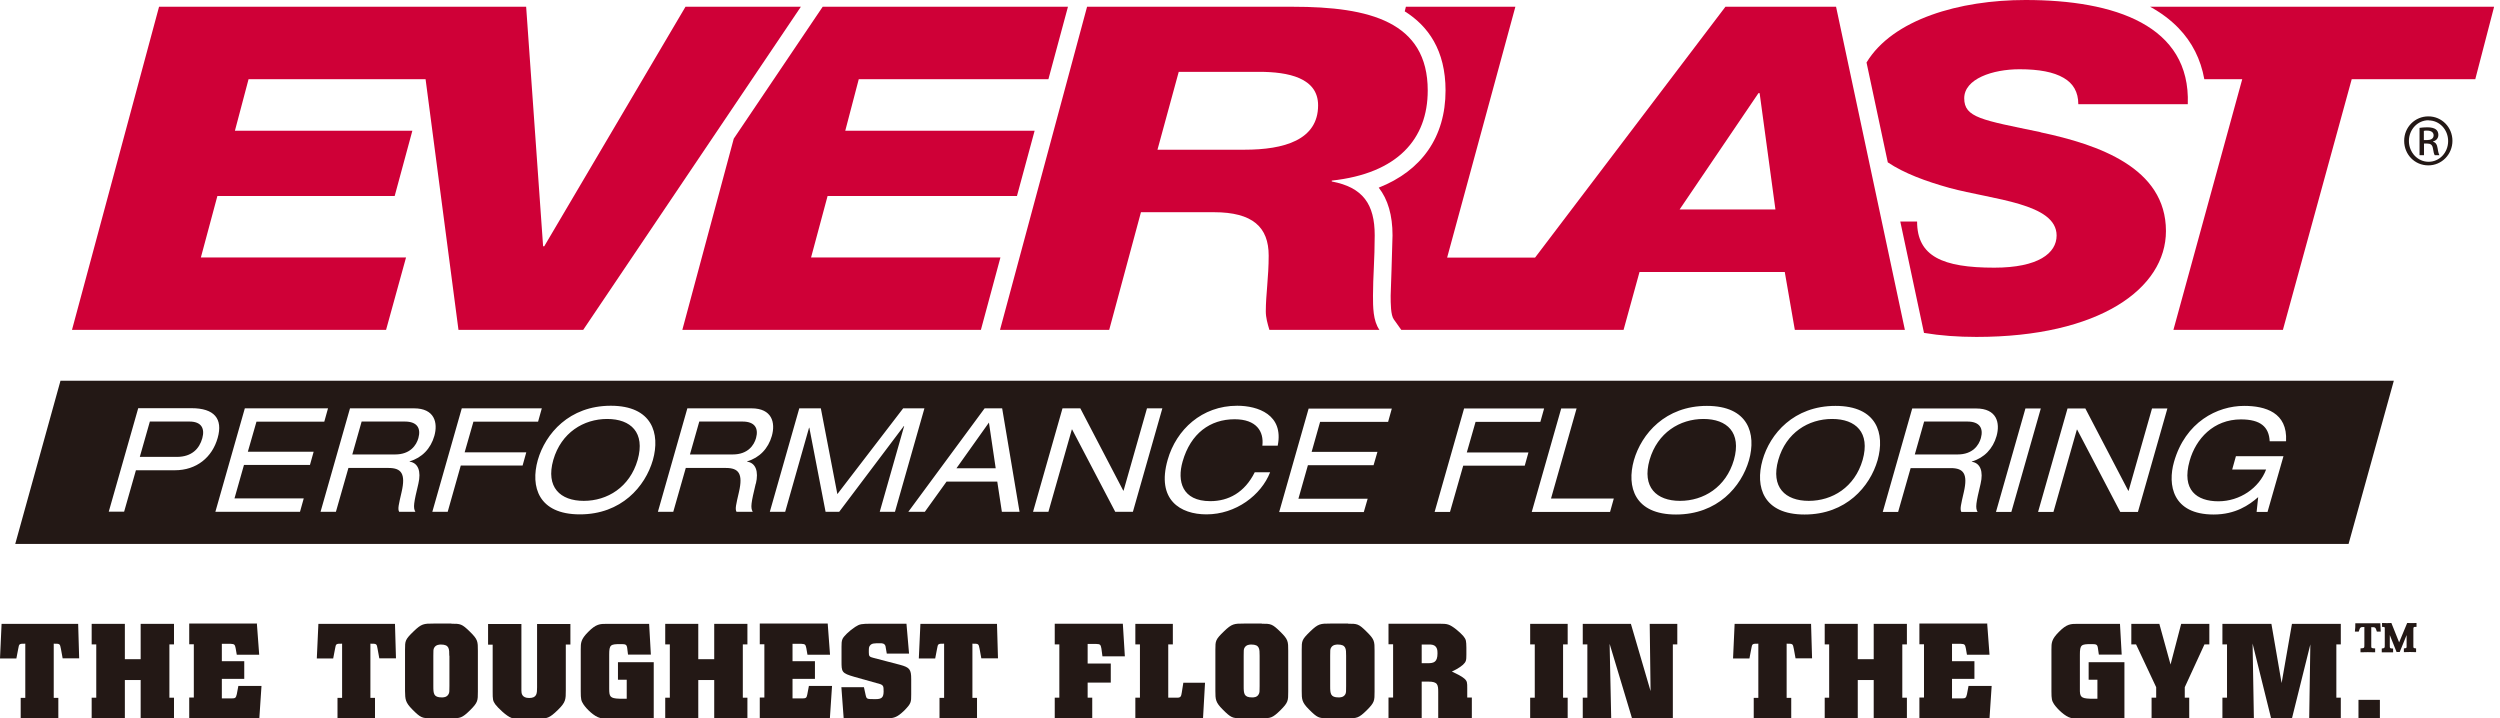 <svg viewBox="0 0 174 50" fill="none" xmlns="http://www.w3.org/2000/svg">
<g clip-path="url(#clip0_510_130)">
<path d="M5.44 43.41L5.51 45.82H4.36L4.24 45.16C4.17 44.8 4.17 44.8 3.74 44.8V48.57H4.06V50H1.44V48.57H1.76V44.8C1.34 44.8 1.33 44.8 1.27 45.15L1.14 45.83H0L0.11 43.42H5.44" fill="#231815"></path>
<path d="M12.11 43.42V44.85H11.79V48.56H12.11V50H9.79V47.33H8.69V50H6.38V48.56H6.7V44.85H6.38V43.42H8.69V45.88H9.79V43.42H12.11Z" fill="#231815"></path>
<path d="M17.88 43.42L18.04 45.57H16.48L16.4 45.11C16.35 44.88 16.33 44.82 16.06 44.81H15.44V46.02H17V47.25H15.44V48.61H16.13C16.39 48.61 16.42 48.56 16.48 48.32L16.59 47.74H18.2L18.05 49.99H13.17V48.55H13.49V44.84H13.17V43.4H17.9" fill="#231815"></path>
<path d="M27.49 43.41L27.56 45.82H26.4L26.28 45.16C26.22 44.8 26.21 44.8 25.78 44.8V48.57H26.1V50H23.49V48.57H23.81V44.8C23.39 44.8 23.38 44.8 23.32 45.15L23.19 45.83H22.05L22.16 43.42H27.49" fill="#231815"></path>
<path d="M31.27 45.64C31.27 45.16 31.27 44.86 30.69 44.86C30.6 44.86 30.33 44.86 30.21 45.1C30.16 45.19 30.16 45.3 30.16 45.64V47.75C30.16 48.28 30.18 48.54 30.75 48.54C30.85 48.54 31.1 48.54 31.22 48.31C31.28 48.21 31.28 48.11 31.28 47.75V45.64H31.27ZM31.41 43.41C32.04 43.41 32.14 43.41 32.71 43.97C33.26 44.51 33.26 44.64 33.26 45.3V48.14C33.26 48.77 33.26 48.89 32.72 49.43C32.15 49.99 32.02 49.99 31.42 49.99H29.91C29.4 49.98 29.28 49.97 28.69 49.37C28.21 48.88 28.2 48.68 28.19 48.09V45.22C28.19 44.6 28.19 44.52 28.79 43.94C29.34 43.41 29.49 43.4 30.18 43.4H31.43" fill="#231815"></path>
<path d="M39.7 43.42V44.86H39.38V48.04C39.38 48.68 39.38 48.87 38.84 49.4C38.22 50.01 38.06 50.01 37.49 50.01H36.18C35.85 50.01 35.73 50 35.61 49.97C35.26 49.86 34.64 49.25 34.47 49.02C34.3 48.77 34.29 48.69 34.29 48.13V44.87H33.97V43.43H36.29V48.07C36.29 48.25 36.32 48.58 36.83 48.58C37.37 48.58 37.38 48.26 37.38 47.84V43.43H39.69" fill="#231815"></path>
<path d="M45.18 43.42L45.3 45.56H43.71L43.65 45.08C43.61 44.84 43.52 44.83 43.19 44.83C42.49 44.83 42.4 44.87 42.4 45.57V47.93C42.4 48.48 42.45 48.61 43.12 48.63H43.62V47.31H43.01V46.09H45.5V50.01H42.38C42.01 50.01 41.9 50.01 41.77 49.97C41.37 49.88 40.82 49.35 40.6 49.01C40.45 48.78 40.42 48.65 40.42 48.12V45.2C40.42 44.74 40.42 44.5 40.94 43.98C41.49 43.42 41.77 43.42 42.22 43.42H45.18Z" fill="#231815"></path>
<path d="M52.02 43.42V44.85H51.7V48.56H52.02V50H49.71V47.33H48.6V50H46.3V48.56H46.62V44.85H46.3V43.42H48.6V45.88H49.71V43.42H52.02Z" fill="#231815"></path>
<path d="M57.61 43.42L57.77 45.57H56.2L56.12 45.11C56.07 44.88 56.05 44.82 55.78 44.81H55.16V46.02H56.72V47.25H55.16V48.61H55.85C56.11 48.61 56.14 48.56 56.19 48.32L56.3 47.74H57.91L57.76 49.99H52.88V48.55H53.2V44.84H52.88V43.4H57.61" fill="#231815"></path>
<path d="M63.09 43.41L63.27 45.49H61.72C61.71 45.44 61.64 44.99 61.63 44.97C61.57 44.77 61.38 44.77 61.27 44.77C60.83 44.77 60.68 44.77 60.55 44.93C60.47 45.04 60.47 45.1 60.47 45.41C60.47 45.67 60.51 45.72 60.8 45.79L62.64 46.27C63.31 46.45 63.42 46.59 63.42 47.26V48.33C63.42 48.87 63.42 48.96 62.94 49.45C62.4 49.97 62.19 49.99 61.65 50H58.72L58.56 47.83H60.13L60.25 48.38C60.32 48.66 60.32 48.66 60.94 48.66C61.38 48.66 61.49 48.53 61.5 48.14C61.5 47.71 61.5 47.66 61 47.54L59.47 47.11C58.57 46.85 58.57 46.77 58.57 46.01V45C58.57 44.81 58.57 44.62 58.64 44.47C58.72 44.29 59.08 43.93 59.51 43.64C59.85 43.42 59.96 43.42 60.62 43.41H63.11" fill="#231815"></path>
<path d="M69.39 43.41L69.46 45.82H68.3L68.18 45.16C68.11 44.8 68.11 44.8 67.68 44.8V48.57H68V50H65.39V48.57H65.71V44.8C65.29 44.8 65.28 44.8 65.22 45.15L65.09 45.83H63.95L64.06 43.42H69.39" fill="#231815"></path>
<path d="M78.15 43.42L78.29 45.68H76.73L76.66 45.15C76.61 44.89 76.59 44.82 76.31 44.82H75.7V46.18H77.31V47.51H75.7V48.56H76.02V50H73.41V48.56H73.73V44.85H73.41V43.41H78.15" fill="#231815"></path>
<path d="M83.87 47.52L83.73 50H79.02V48.56H79.34V44.85H79.02V43.42H81.63V44.85H81.31V48.56H81.93C82.19 48.56 82.21 48.45 82.25 48.21L82.36 47.52H83.87Z" fill="#231815"></path>
<path d="M87.67 45.64C87.67 45.16 87.67 44.86 87.09 44.86C87 44.86 86.73 44.86 86.61 45.1C86.56 45.19 86.56 45.3 86.56 45.64V47.75C86.56 48.28 86.58 48.54 87.15 48.54C87.25 48.54 87.5 48.54 87.61 48.31C87.67 48.21 87.67 48.11 87.67 47.75V45.64ZM87.81 43.41C88.44 43.41 88.54 43.41 89.11 43.97C89.66 44.51 89.66 44.64 89.66 45.3V48.14C89.66 48.77 89.66 48.89 89.12 49.43C88.55 49.99 88.42 49.99 87.82 49.99H86.31C85.8 49.98 85.68 49.97 85.09 49.37C84.6 48.88 84.59 48.68 84.59 48.09V45.22C84.59 44.6 84.59 44.52 85.19 43.94C85.74 43.41 85.89 43.4 86.58 43.4H87.83" fill="#231815"></path>
<path d="M93.69 45.64C93.69 45.16 93.69 44.86 93.11 44.86C93.02 44.86 92.75 44.86 92.63 45.1C92.58 45.19 92.58 45.3 92.58 45.64V47.75C92.58 48.28 92.6 48.54 93.17 48.54C93.27 48.54 93.52 48.54 93.64 48.31C93.69 48.21 93.69 48.11 93.69 47.75V45.64ZM93.83 43.41C94.46 43.41 94.56 43.41 95.12 43.97C95.67 44.51 95.67 44.64 95.67 45.3V48.14C95.67 48.77 95.67 48.89 95.13 49.43C94.56 49.99 94.43 49.99 93.83 49.99H92.32C91.81 49.98 91.69 49.97 91.1 49.37C90.61 48.88 90.6 48.68 90.6 48.09V45.22C90.6 44.6 90.6 44.52 91.2 43.94C91.75 43.41 91.9 43.4 92.59 43.4H93.84" fill="#231815"></path>
<path d="M98.94 46.16H99.37C99.8 46.16 100.05 46.08 100.05 45.47C100.05 45.28 100.05 44.89 99.58 44.86C99.53 44.86 99.47 44.86 98.95 44.86V46.17L98.94 46.16ZM96.64 49.99V48.55H96.96V44.84H96.64V43.41H100.14C100.49 43.41 100.65 43.42 100.8 43.47C101.1 43.56 101.61 44 101.84 44.26C102.05 44.52 102.05 44.6 102.06 45.08V45.56C102.06 45.97 102.04 46.06 101.82 46.27C101.54 46.51 101.24 46.65 101.05 46.74C101.29 46.85 101.73 47.06 101.92 47.23C102.12 47.41 102.12 47.51 102.12 47.91V48.55H102.44V49.99H100.1V48.18C100.1 47.66 100.07 47.44 99.42 47.44H98.95V49.99H96.65" fill="#231815"></path>
<path d="M109.11 43.42V44.85H108.79V48.56H109.11V50H106.5V48.56H106.82V44.85H106.5V43.42H109.11Z" fill="#231815"></path>
<path d="M116.74 43.42V44.85H116.43V50H113.59L112.03 44.81L112.14 50H110.16V48.56H110.48V44.85H110.16V43.42H113.51L114.88 48.1L114.82 43.42H116.74Z" fill="#231815"></path>
<path d="M126.05 43.41L126.12 45.82H124.97L124.85 45.16C124.78 44.8 124.78 44.8 124.35 44.8V48.57H124.67V50H122.06V48.57H122.38V44.8C121.96 44.8 121.95 44.8 121.89 45.15L121.76 45.83H120.62L120.73 43.42H126.06" fill="#231815"></path>
<path d="M132.72 43.42V44.85H132.4V48.56H132.72V50H130.41V47.33H129.3V50H127V48.56H127.31V44.85H127V43.42H129.3V45.88H130.41V43.42H132.72Z" fill="#231815"></path>
<path d="M138.31 43.42L138.47 45.57H136.9L136.82 45.11C136.77 44.88 136.75 44.82 136.48 44.81H135.86V46.02H137.42V47.25H135.86V48.61H136.55C136.81 48.61 136.84 48.56 136.9 48.32L137.01 47.74H138.62L138.47 49.99H133.59V48.55H133.91V44.84H133.59V43.4H138.32" fill="#231815"></path>
<path d="M147.55 43.42L147.67 45.56H146.08L146.01 45.08C145.97 44.84 145.88 44.83 145.55 44.83C144.85 44.83 144.76 44.87 144.76 45.57V47.93C144.75 48.48 144.81 48.61 145.48 48.63H145.98V47.31H145.37V46.09H147.86V50.01H144.74C144.37 50.01 144.26 50.01 144.14 49.97C143.74 49.88 143.19 49.35 142.96 49.01C142.81 48.78 142.78 48.65 142.78 48.12V45.2C142.78 44.74 142.78 44.5 143.3 43.98C143.85 43.42 144.13 43.42 144.58 43.42H147.54" fill="#231815"></path>
<path d="M153.77 43.42V44.85H153.43L152.06 47.83V48.56H152.37V50H149.75V48.56H150.07V47.83L148.67 44.85H148.34V43.42H150.29L151.07 46.25L151.81 43.42H153.77Z" fill="#231815"></path>
<path d="M162.92 43.42V44.85H162.61V48.56H162.92V50H160.72L160.8 44.85L159.52 50H158.07L156.78 44.79L156.87 50H154.68V48.56H155V44.85H154.68V43.42H158.09L158.8 47.54L159.52 43.42H162.92Z" fill="#231815"></path>
<path d="M165.64 48.71H164.15V50H165.64V48.71Z" fill="#231815"></path>
<path d="M166.81 45.38H167.02L167.5 44.2V45.01C167.5 45.11 167.47 45.11 167.31 45.13V45.39C167.45 45.39 167.58 45.38 167.73 45.38C167.88 45.38 168.02 45.38 168.16 45.39V45.13C167.99 45.11 167.97 45.11 167.97 44.99V43.91C167.97 43.73 167.97 43.7 167.99 43.67C168.01 43.63 168.03 43.63 168.19 43.63V43.36C167.93 43.37 167.84 43.37 167.54 43.36L166.98 44.71L166.44 43.36C166.34 43.36 166.23 43.37 166.13 43.37C166.02 43.37 165.91 43.37 165.79 43.36V43.63C165.85 43.63 165.93 43.63 165.98 43.67V44.88C165.98 45.03 165.98 45.05 165.95 45.08C165.93 45.11 165.91 45.12 165.77 45.14V45.4C165.9 45.4 166.04 45.4 166.17 45.4C166.3 45.4 166.43 45.4 166.56 45.4V45.14C166.45 45.14 166.38 45.13 166.35 45.09C166.33 45.06 166.33 45.05 166.33 44.88V44.2L166.81 45.4V45.38ZM164.17 43.95C164.27 43.64 164.28 43.64 164.56 43.64V44.87C164.56 45.11 164.56 45.11 164.29 45.13V45.4C164.49 45.39 164.64 45.39 164.8 45.39C164.98 45.39 165.14 45.39 165.31 45.4V45.13C165.08 45.12 165.04 45.11 165.04 45V43.65C165.33 43.65 165.33 43.65 165.43 43.96H165.7C165.68 43.69 165.68 43.63 165.67 43.38C165.38 43.38 165.08 43.38 164.8 43.38C164.52 43.38 164.22 43.38 163.93 43.38C163.93 43.62 163.93 43.71 163.9 43.96H164.17" fill="#231815"></path>
<path d="M168.7 9.75H168.92C169.17 9.75 169.38 9.66 169.38 9.42C169.38 9.25 169.26 9.09 168.92 9.09C168.82 9.09 168.75 9.09 168.7 9.11V9.75ZM168.7 10.8H168.4V8.9C168.56 8.88 168.71 8.86 168.94 8.86C169.23 8.86 169.42 8.92 169.53 9C169.64 9.08 169.71 9.21 169.71 9.39C169.71 9.64 169.54 9.79 169.34 9.85V9.87C169.51 9.9 169.62 10.05 169.66 10.33C169.7 10.62 169.75 10.74 169.78 10.8H169.46C169.41 10.74 169.37 10.57 169.33 10.32C169.29 10.08 169.17 9.99 168.92 9.99H168.71V10.81L168.7 10.8ZM169.02 8.37C168.27 8.37 167.66 9.01 167.66 9.81C167.66 10.61 168.27 11.26 169.03 11.26C169.79 11.26 170.39 10.62 170.39 9.82C170.39 9.02 169.79 8.38 169.03 8.38L169.02 8.37ZM169.02 8.1C169.95 8.1 170.69 8.86 170.69 9.8C170.69 10.74 169.95 11.51 169.01 11.51C168.07 11.51 167.33 10.76 167.33 9.8C167.33 8.84 168.09 8.1 169.01 8.1" fill="#231815"></path>
<path d="M29.52 5.51H17.3L16.35 9.1H28.7L27.47 13.64H15.13L13.98 17.92H28.26L26.87 22.96H5.01L11.07 0.47H28.92H29H36.62L37.8 17.14H37.88L47.71 0.47H55.74L40.59 22.96H31.91L29.62 5.51H29.52Z" fill="#CF0037"></path>
<path d="M69.58 22.96H77.2L79.41 14.77H84.49C87.19 14.77 88.3 15.81 88.3 17.79C88.3 19.3 88.1 20.5 88.1 21.67C88.1 22.11 88.22 22.52 88.35 22.96H96.01C95.56 22.33 95.56 21.35 95.56 20.57C95.56 19.28 95.68 18.02 95.68 16.38C95.68 14.21 94.86 13.04 92.69 12.63V12.57C97.28 12.07 99.37 9.67 99.37 6.3C99.37 1.51 95.32 0.47 89.99 0.47H75.66L69.6 22.96H69.58ZM82.03 5H87.64C89.65 5 91.74 5.41 91.74 7.33C91.74 9.75 89.36 10.42 86.62 10.42H80.56L82.04 5" fill="#CF0037"></path>
<path d="M116.9 14.58L122.39 6.48H122.47L123.57 14.58H116.9ZM127.79 0.47H120.09L106.84 17.93H100.72L105.47 0.47H97.85L97.77 0.79C99.4 1.81 100.61 3.5 100.61 6.3C100.61 9.53 98.95 11.88 95.96 13.06C96.6 13.88 96.92 14.98 96.92 16.38L96.85 18.78L96.79 20.57C96.79 21.11 96.79 21.93 97.01 22.23L97.53 22.96H113L114.11 18.93H124.22L124.92 22.96H132.58L127.79 0.47Z" fill="#CF0037"></path>
<path d="M69.63 17.92H56.45L57.6 13.64H70.78L72.01 9.1H58.83L59.77 5.51H72.97L74.33 0.47H57.26L56.78 1.18L51.07 9.65L47.49 22.96H68.27L69.63 17.92Z" fill="#CF0037"></path>
<path d="M142.03 9.2C137.93 8.35 136.71 8.19 136.71 6.84C136.71 5.49 138.68 4.82 140.56 4.82C141.91 4.82 142.93 5.01 143.63 5.42C144.29 5.8 144.65 6.4 144.65 7.25H152.27C152.47 1.77 147.19 0 140.97 0C136.39 0 131.73 1.34 129.91 4.35L131.39 11.3C132.54 12.07 134.04 12.62 135.69 13.08C138.72 13.9 143.14 14.15 143.14 16.39C143.14 17.62 141.87 18.63 138.8 18.63C135.2 18.63 133.43 17.84 133.43 15.42H132.26L133.91 23.17C135.04 23.36 136.27 23.45 137.56 23.45C146.12 23.45 150.75 20.08 150.75 16.08C150.75 11.67 146.04 10.06 142.03 9.21" fill="#CF0037"></path>
<path d="M149.65 0.47C150.41 0.89 151.07 1.38 151.62 1.95C152.58 2.94 153.17 4.13 153.42 5.51H156.06L151.27 22.96H158.89L163.68 5.51H172.28L173.59 0.47H149.66" fill="#CF0037"></path>
<path d="M159.1 30.71H157.97C157.92 29.71 157.33 29.19 155.97 29.19C154.06 29.19 152.83 30.54 152.4 32.07C151.82 34.11 152.9 34.89 154.4 34.89C155.9 34.89 157.24 33.96 157.72 32.68H155.36L155.62 31.75H158.93L157.82 35.63H157.06L157.17 34.6C156.54 35.15 155.59 35.81 154.07 35.81C151.19 35.81 150.86 33.73 151.31 32.15C152.1 29.37 154.32 28.25 156.19 28.25C157.67 28.25 159.22 28.71 159.11 30.7M148.81 35.63H147.57L144.57 29.9H144.55L142.92 35.63H141.85L143.9 28.43H145.14L148.13 34.16H148.15L149.78 28.43H150.85L148.8 35.63H148.81ZM138.92 35.63L140.97 28.43H142.04L139.99 35.63H138.92ZM137.85 33.67C137.53 35.01 137.47 35.34 137.64 35.63H136.51C136.4 35.43 136.48 35.13 136.68 34.26C136.98 32.97 136.66 32.58 135.77 32.58H132.98L132.11 35.63H131.04L133.09 28.43H137.54C138.98 28.43 139.22 29.43 138.96 30.35C138.71 31.23 138.1 31.87 137.24 32.12V32.14C137.84 32.23 138.05 32.82 137.85 33.67ZM130.68 32.03C130.15 33.87 128.49 35.81 125.6 35.81C122.71 35.81 122.15 33.88 122.67 32.03C123.19 30.19 124.85 28.25 127.75 28.25C130.65 28.25 131.2 30.19 130.68 32.03ZM121.73 32.03C121.2 33.87 119.54 35.81 116.65 35.81C113.76 35.81 113.2 33.88 113.72 32.03C114.25 30.19 115.91 28.25 118.8 28.25C121.69 28.25 122.25 30.19 121.73 32.03ZM112.05 35.63H106.61L108.66 28.43H109.73L107.95 34.7H112.32L112.06 35.63H112.05ZM106.13 32.41H101.84L100.92 35.63H99.85L101.9 28.43H107.47L107.21 29.36H102.7L102.09 31.49H106.38L106.12 32.42L106.13 32.41ZM96.6 29.36H91.88L91.29 31.45H95.87L95.6 32.38H91.03L90.37 34.71H95.19L94.92 35.64H89.03L91.08 28.44H96.87L96.61 29.37L96.6 29.36ZM88.93 31.02H87.86C87.98 30.02 87.44 29.18 85.93 29.18C84.23 29.18 82.87 30.16 82.31 32.12C81.92 33.48 82.26 34.88 84.24 34.88C85.5 34.88 86.63 34.28 87.33 32.87H88.4C87.78 34.46 86.02 35.8 83.97 35.8C82.16 35.8 80.47 34.8 81.27 32C81.87 29.9 83.65 28.24 86.11 28.24C87.55 28.24 89.36 28.86 88.93 31.01M78.86 35.62H77.62L74.62 29.89H74.6L72.97 35.62H71.9L73.95 28.42H75.19L78.18 34.15H78.2L79.83 28.42H80.9L78.85 35.62H78.86ZM69.73 35.62L69.41 33.52H65.88L64.37 35.62H63.22L68.53 28.42H69.75L70.96 35.62H69.74H69.73ZM61.23 35.62L62.93 29.65H62.91L58.41 35.62H57.46L56.33 29.77H56.31L54.65 35.62H53.58L55.63 28.42H57.13L58.28 34.39L62.86 28.42H64.34L62.29 35.62H61.22H61.23ZM52.6 33.66C52.28 35 52.22 35.33 52.39 35.62H51.26C51.15 35.42 51.23 35.12 51.43 34.25C51.73 32.96 51.41 32.57 50.52 32.57H47.73L46.86 35.62H45.79L47.84 28.42H52.3C53.74 28.42 53.98 29.42 53.72 30.34C53.47 31.22 52.86 31.86 52 32.11V32.13C52.6 32.22 52.81 32.81 52.61 33.66M45.44 32.02C44.91 33.86 43.25 35.8 40.36 35.8C37.47 35.8 36.91 33.87 37.43 32.02C37.96 30.18 39.62 28.24 42.51 28.24C45.4 28.24 45.96 30.18 45.44 32.02ZM36.37 32.4H32.07L31.16 35.62H30.09L32.14 28.42H37.71L37.45 29.35H32.95L32.34 31.48H36.63L36.37 32.41V32.4ZM29.12 33.66C28.8 35 28.74 35.33 28.91 35.62H27.78C27.67 35.42 27.75 35.12 27.95 34.25C28.25 32.96 27.93 32.57 27.04 32.57H24.25L23.38 35.62H22.31L24.36 28.42H28.81C30.25 28.42 30.49 29.42 30.23 30.34C29.98 31.22 29.37 31.86 28.51 32.11V32.13C29.11 32.22 29.32 32.81 29.12 33.66ZM21.56 32.36H16.98L16.32 34.69H21.14L20.88 35.62H14.99L17.04 28.42H22.83L22.57 29.35H17.85L17.25 31.44H21.83L21.57 32.37L21.56 32.36ZM12.17 32.73H9.46L8.64 35.61H7.57L9.62 28.41H13.33C14.91 28.41 15.53 29.14 15.15 30.48C14.77 31.83 13.68 32.73 12.17 32.73ZM4.21 26.5L1.06 37.86H163.46L166.61 26.5H4.18H4.21ZM137.87 30.49C138.06 29.8 137.78 29.34 136.93 29.34H133.92L133.27 31.63H136.25C137.3 31.63 137.73 30.99 137.87 30.49ZM29.12 30.49C29.31 29.8 29.03 29.34 28.18 29.34H25.17L24.52 31.63H27.5C28.55 31.63 28.98 30.99 29.12 30.49ZM13.19 29.34H10.43L9.73 31.8H12.3C13.36 31.8 13.88 31.22 14.08 30.5C14.27 29.81 14.01 29.34 13.19 29.34ZM42.26 29.16C40.62 29.16 39.06 30.11 38.51 32.01C37.97 33.91 38.99 34.86 40.63 34.86C42.27 34.86 43.83 33.91 44.38 32.01C44.92 30.1 43.9 29.16 42.26 29.16ZM118.56 29.16C116.92 29.16 115.36 30.11 114.81 32.01C114.27 33.91 115.29 34.86 116.93 34.86C118.57 34.86 120.13 33.91 120.68 32.01C121.22 30.1 120.2 29.16 118.56 29.16ZM127.51 29.16C125.87 29.16 124.31 30.11 123.77 32.01C123.23 33.91 124.25 34.86 125.89 34.86C127.53 34.86 129.09 33.91 129.64 32.01C130.18 30.1 129.16 29.16 127.52 29.16M66.57 32.59H69.3L68.83 29.41L66.57 32.59ZM52.62 30.49C52.81 29.8 52.53 29.34 51.68 29.34H48.67L48.02 31.63H51C52.05 31.63 52.48 30.99 52.62 30.49Z" fill="#231815"></path>
</g>
<defs>
<clipPath id="clip0_510_130">
<rect width="173.58" height="50" fill="white"></rect>
</clipPath>
</defs>
</svg>
